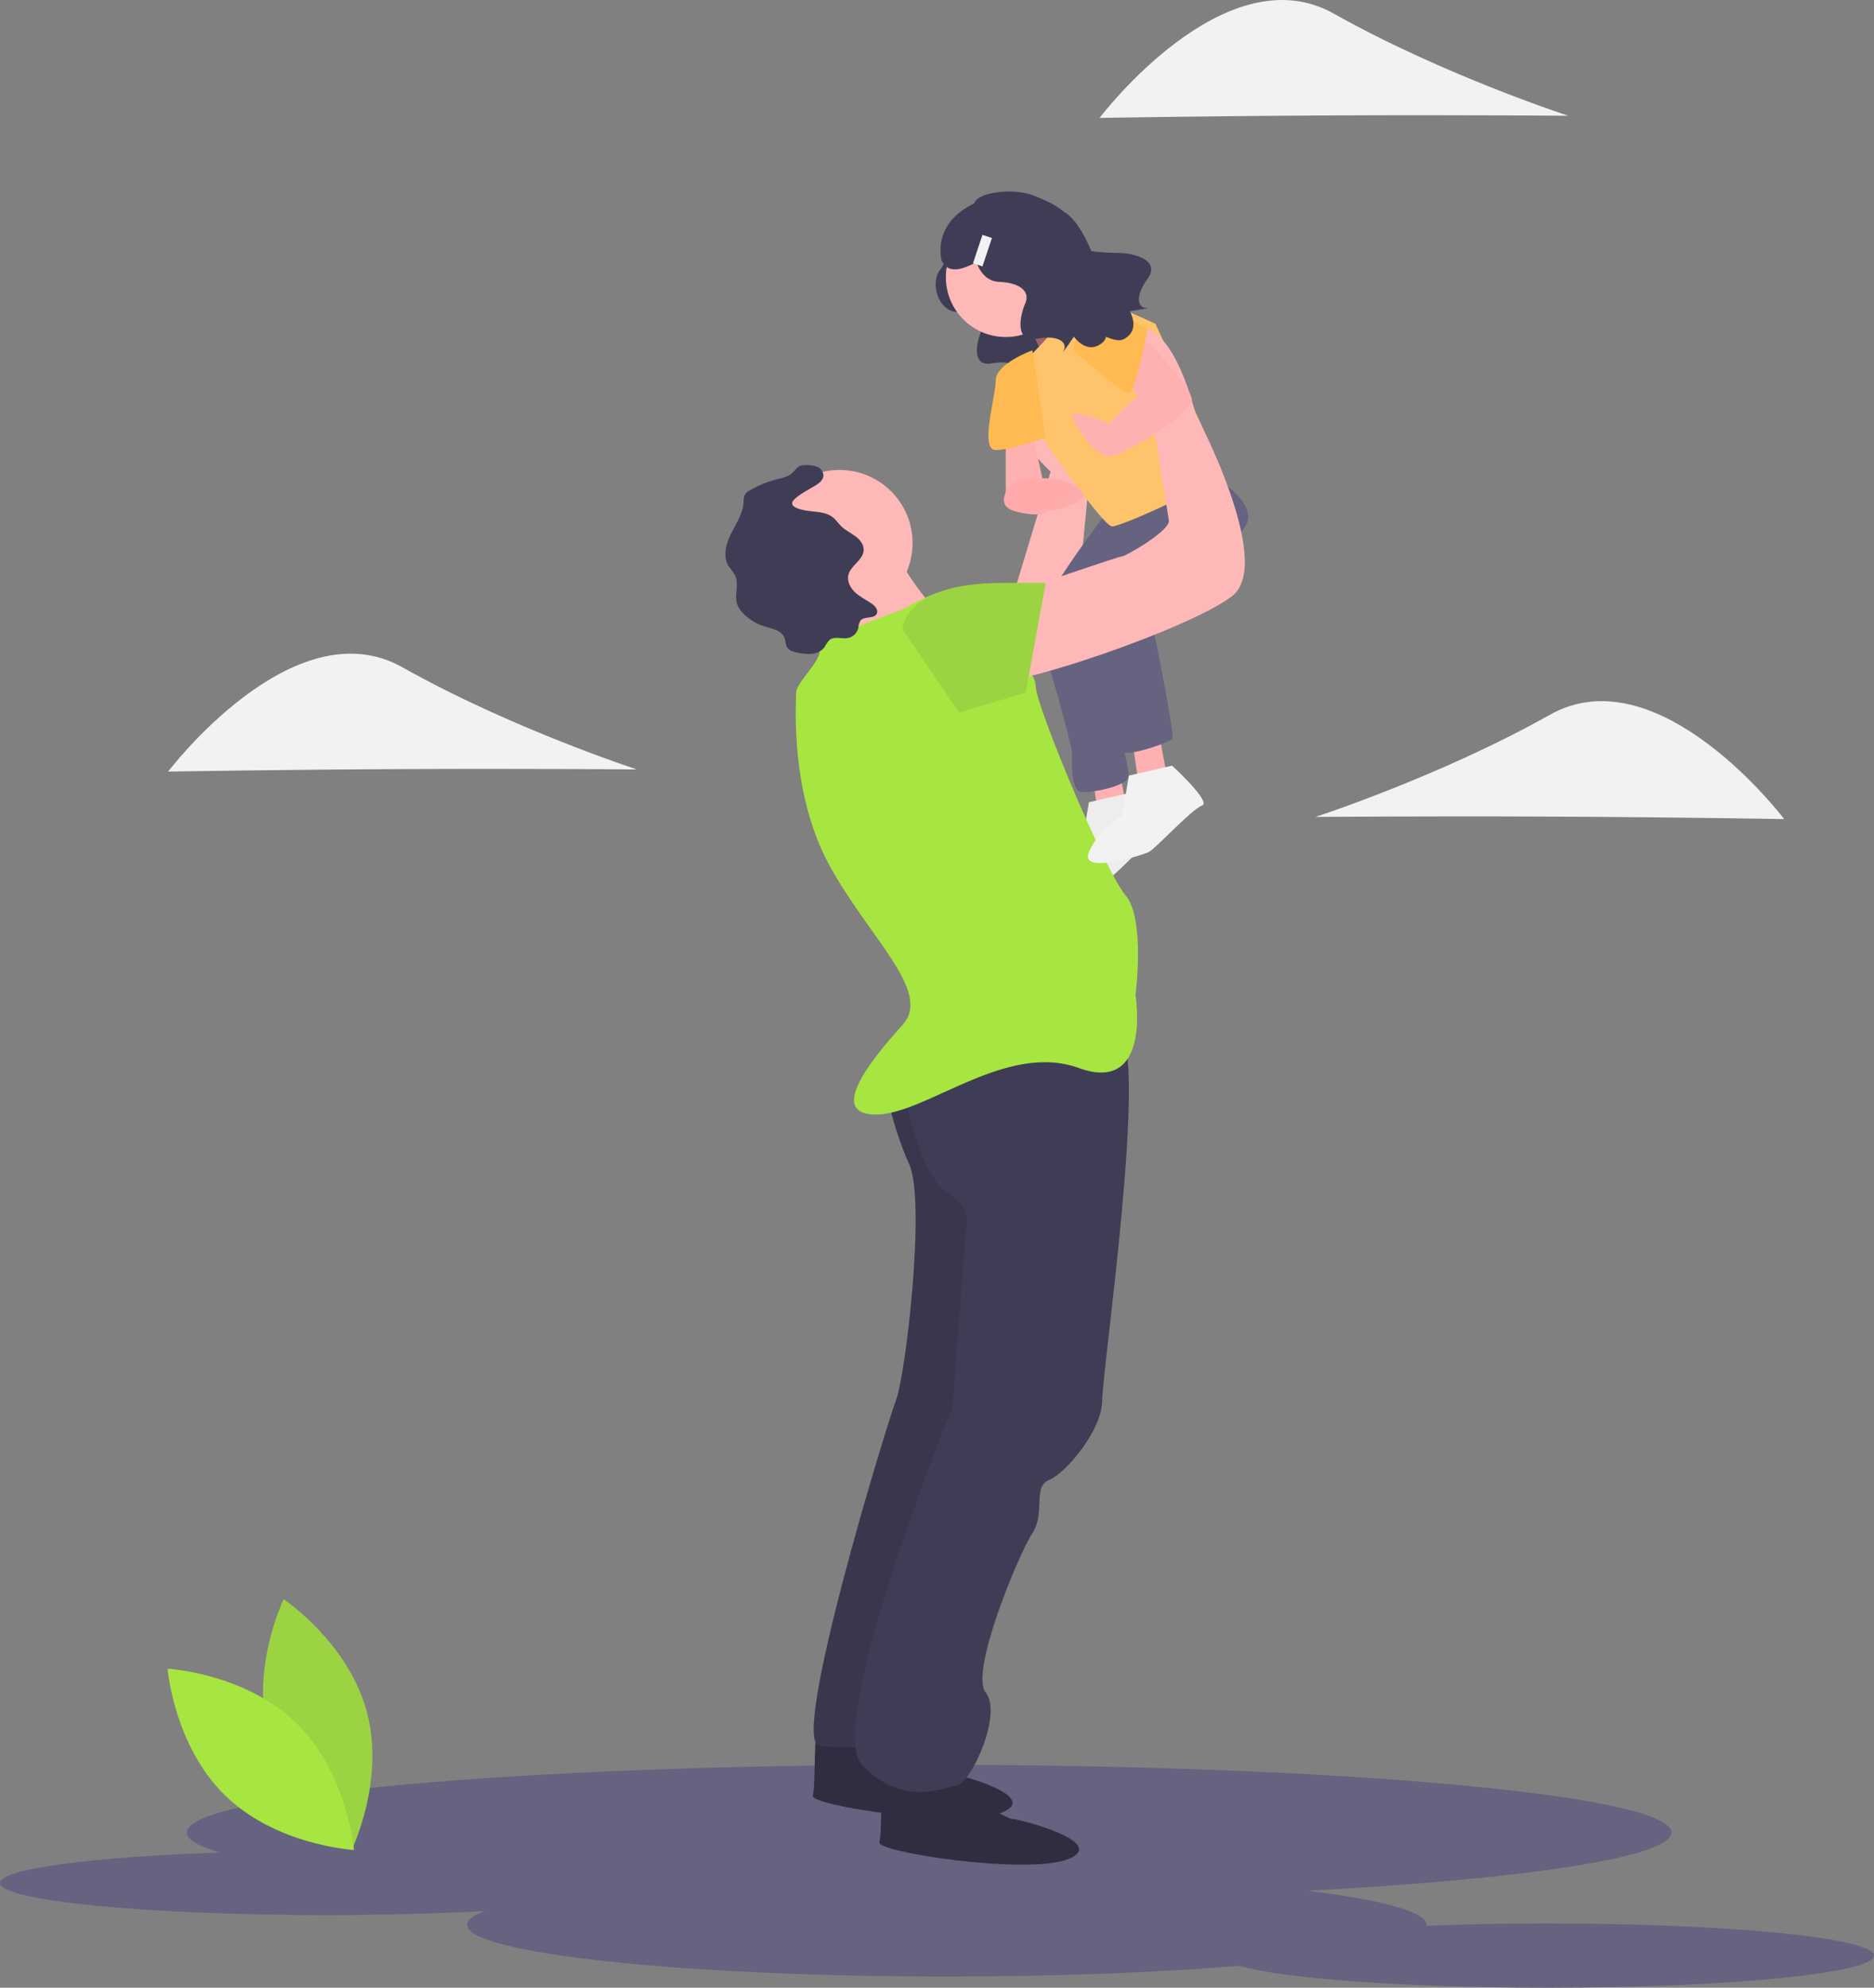 <?xml version="1.0" encoding="UTF-8"?> <svg xmlns="http://www.w3.org/2000/svg" width="166" height="176" viewBox="0 0 166 176" fill="none"><rect x="0" y="0" width="166" height="176" fill="#808080" stroke="none"/> <g clip-path="url(#clip0)"> <path d="M137.136 170.311C133.322 170.311 129.681 170.384 126.349 170.517C126.354 170.49 126.357 170.462 126.358 170.435C126.358 169.28 122.387 168.226 115.837 167.421C135.126 166.375 148.057 164.455 148.057 162.259C148.057 158.946 118.616 156.259 82.3 156.259C45.984 156.259 16.544 158.946 16.544 162.259C16.544 162.877 17.569 163.473 19.47 164.034C8.141 164.418 0 165.478 0 166.725C0 168.296 12.923 169.569 28.864 169.569C33.967 169.569 38.76 169.438 42.919 169.209C41.915 169.599 41.376 170.01 41.376 170.435C41.376 172.962 60.4 175.011 83.867 175.011C93.617 175.011 102.599 174.657 109.769 174.062C113.61 175.189 124.411 176 137.136 176C153.077 176 166 174.727 166 173.156C166 171.585 153.077 170.311 137.136 170.311Z" fill="#656380"></path> <path d="M23.795 153.876C25.456 160.008 31.148 163.806 31.148 163.806C31.148 163.806 34.145 157.662 32.483 151.53C30.822 145.398 25.131 141.6 25.131 141.6C25.131 141.6 22.133 147.744 23.795 153.876Z" fill="#9CD342"></path> <path d="M26.236 152.559C30.796 156.989 31.353 163.801 31.353 163.801C31.353 163.801 24.517 163.428 19.958 158.997C15.399 154.566 14.842 147.755 14.842 147.755C14.842 147.755 21.677 148.128 26.236 152.559Z" fill="#A7E541"></path> <path d="M83.64 22.138C83.64 22.138 84.163 22.737 83.267 23.895C82.37 25.054 83.094 27.567 84.797 27.631C86.501 27.695 87.327 28.407 86.916 29.345C86.505 30.284 86.012 32.513 87.867 32.174C89.722 31.835 90.308 32.572 89.98 33.139C89.651 33.705 90.807 32.012 90.807 32.012C90.807 32.012 91.841 33.549 93.109 32.473C94.378 31.397 94.882 21.641 92.296 21.476C89.71 21.311 83.64 22.138 83.64 22.138Z" fill="#3F3D56"></path> <path d="M96.752 68.531L97.341 72.65H99.994L99.11 67.942L96.752 68.531Z" fill="#FFB1B1"></path> <path d="M100.289 70.149C100.289 70.149 103.825 73.385 102.941 73.68C102.057 73.974 98.815 77.504 98.226 77.799C97.699 78.062 92.037 79.858 92.921 77.799C93.805 75.739 95.868 74.562 95.868 74.562L96.458 71.032L100.289 70.149Z" fill="#F2F2F2"></path> <path opacity="0.1" d="M100.289 70.149C100.289 70.149 103.825 73.385 102.941 73.68C102.057 73.974 98.815 77.504 98.226 77.799C97.699 78.062 92.037 79.858 92.921 77.799C93.805 75.739 95.868 74.562 95.868 74.562L96.458 71.032L100.289 70.149Z" fill="black" fill-opacity="0.2"></path> <path d="M100.289 65.442L100.878 69.561H103.53L102.646 64.853L100.289 65.442Z" fill="#FFB1B1"></path> <path d="M89.206 54.508L93.068 41.758C93.068 41.758 86.585 35.874 91.005 34.108C95.426 32.343 96.605 41.169 96.605 41.169L95.131 56.468H89.237L89.206 54.508Z" fill="#FFB8B8"></path> <path d="M98.226 45.141C98.226 45.141 90.609 54.894 91.765 56.343C92.921 57.792 94.984 66.619 94.984 66.619C94.984 66.619 94.689 70.149 95.868 70.149C97.047 70.149 99.994 69.561 99.994 68.678C99.994 67.795 97.341 56.615 97.341 56.615L105.004 46.612L98.226 45.141Z" fill="#656380"></path> <path d="M98.815 45.73L106.477 41.611C106.477 41.611 111.782 44.259 110.309 46.612C108.835 48.966 102.057 55.144 102.057 55.144C102.057 55.144 104.12 65.147 103.825 65.442C103.53 65.736 100.289 66.913 99.404 66.619C98.52 66.324 93.805 54.85 94.984 54.262C96.163 53.673 99.994 47.495 99.994 47.495L98.815 45.73Z" fill="#656380"></path> <path d="M77.891 153.705C77.891 153.705 83.196 156.941 83.785 156.941C84.374 156.941 92.332 159 88.795 160.472C85.259 161.943 71.702 159.883 71.997 159C72.292 158.118 71.997 152.822 72.586 152.822C73.176 152.822 77.891 153.705 77.891 153.705Z" fill="#2F2E41"></path> <path d="M83.785 157.824C83.785 157.824 89.09 161.06 89.679 161.06C90.269 161.06 98.226 163.119 94.689 164.59C91.153 166.062 77.596 164.002 77.891 163.119C78.186 162.237 77.891 156.941 78.48 156.941C79.07 156.941 83.785 157.824 83.785 157.824Z" fill="#2F2E41"></path> <path d="M78.186 95.451C78.186 95.451 79.07 99.864 80.543 103.101C82.017 106.337 80.249 121.636 79.365 123.989C78.481 126.343 69.934 154.293 72.587 154.587C75.239 154.882 80.543 154.587 80.543 154.587L89.09 127.814L87.616 91.921L78.186 95.451Z" fill="#3F3D56"></path> <path opacity="0.1" d="M78.186 95.451C78.186 95.451 79.07 99.864 80.543 103.101C82.017 106.337 80.249 121.636 79.365 123.989C78.481 126.343 69.934 154.293 72.587 154.587C75.239 154.882 80.543 154.587 80.543 154.587L89.09 127.814L87.616 91.921L78.186 95.451Z" fill="black"></path> <path d="M79.954 95.745C79.954 95.745 81.133 103.689 83.785 105.454C86.438 107.22 85.553 108.985 85.553 108.985L84.375 124.578C84.375 124.578 72.881 152.822 76.418 156.353C79.954 159.883 83.196 158.412 84.669 158.118C86.143 157.824 88.795 151.645 87.322 149.88C85.848 148.115 90.269 137.523 91.448 135.758C92.626 133.993 91.448 131.639 92.921 131.051C94.394 130.462 97.636 126.637 97.636 123.99C97.636 121.342 101.762 93.097 99.11 91.332C96.457 89.567 79.456 94.976 79.456 94.976L79.954 95.745Z" fill="#3F3D56"></path> <path d="M74.355 54.556C77.935 54.556 80.838 51.658 80.838 48.083C80.838 44.509 77.935 41.611 74.355 41.611C70.774 41.611 67.871 44.509 67.871 48.083C67.871 51.658 70.774 54.556 74.355 54.556Z" fill="#FFB8B8"></path> <path d="M89.09 29.842C92.019 29.842 94.394 27.471 94.394 24.547C94.394 21.622 92.019 19.251 89.09 19.251C86.16 19.251 83.785 21.622 83.785 24.547C83.785 27.471 86.16 29.842 89.09 29.842Z" fill="#FFB8B8"></path> <path d="M78.775 48.083C78.775 48.083 82.311 54.556 84.079 54.556C85.848 54.556 77.007 61.323 77.007 61.323C77.007 61.323 74.06 52.791 73.47 52.496C72.881 52.202 78.775 48.083 78.775 48.083Z" fill="#FFB8B8"></path> <path d="M79.954 53.968C79.954 53.968 72.291 56.615 72.586 57.498C72.881 58.381 70.523 60.44 70.523 61.323C70.523 62.205 69.934 70.149 73.47 76.622C77.007 83.094 82.606 87.802 79.954 90.744C77.301 93.686 73.175 98.687 77.596 98.687C82.017 98.687 89.09 92.215 95.573 94.569C102.057 96.922 100.583 88.096 100.583 88.096C100.583 88.096 101.467 81.329 99.699 79.27C97.931 77.21 91.742 62.5 91.742 60.734C91.742 58.969 85.848 52.202 84.374 52.202C82.901 52.202 79.954 53.968 79.954 53.968Z" fill="#A7E541"></path> <path d="M90.564 27.783C90.564 27.783 92.963 32.338 93.09 33.15C93.216 33.961 97.342 27.783 97.342 27.783L92.626 24.547L90.564 27.783Z" fill="#9F616A"></path> <path d="M91.447 31.313L96.457 26.018L102.351 28.666C102.351 28.666 107.848 40.728 108.194 41.611C108.54 42.493 99.404 46.612 98.52 46.612C97.636 46.612 91.447 37.492 91.447 37.492C91.447 37.492 89.974 33.079 91.447 31.313Z" fill="#FFC46B"></path> <path d="M89.09 38.374V43.67H92.626L91.463 38.374H89.09Z" fill="#FFB1B1"></path> <path d="M91.108 42.346C90.661 42.34 90.223 42.47 89.852 42.719C89.481 42.968 89.195 43.324 89.032 43.739C88.801 44.361 88.879 45.015 89.974 45.288C92.332 45.877 92.626 45.288 92.626 45.288C92.626 45.288 96.719 44.7 95.852 43.523C94.984 42.346 92.626 42.346 92.626 42.346H91.108Z" fill="#FFABAB"></path> <path d="M103.825 67.795C103.825 67.795 107.361 71.032 106.477 71.326C105.593 71.62 102.351 75.151 101.762 75.445C101.235 75.708 95.573 77.504 96.457 75.445C97.341 73.385 99.404 72.209 99.404 72.209L99.994 68.678L103.825 67.795Z" fill="#F2F2F2"></path> <path d="M72.044 43.101C72.45 42.864 72.929 42.568 72.941 42.099C72.93 41.927 72.869 41.761 72.766 41.623C72.662 41.484 72.521 41.379 72.358 41.32C72.031 41.207 71.685 41.161 71.34 41.183C71.207 41.176 71.075 41.189 70.946 41.222C70.61 41.325 70.417 41.665 70.153 41.896C69.769 42.232 69.24 42.33 68.746 42.458C67.919 42.672 67.125 43.001 66.389 43.433C66.243 43.507 66.116 43.611 66.016 43.74C65.9 43.976 65.848 44.239 65.866 44.501C65.799 45.499 65.2 46.368 64.752 47.264C64.305 48.159 64.01 49.274 64.536 50.126C64.744 50.391 64.939 50.666 65.119 50.952C65.491 51.726 65.026 52.68 65.295 53.496C65.416 53.817 65.609 54.106 65.86 54.34C66.377 54.861 67.015 55.246 67.716 55.463C68.386 55.669 69.217 55.806 69.479 56.454C69.592 56.733 69.569 57.06 69.728 57.315C69.924 57.631 70.33 57.733 70.696 57.8C71.107 57.894 71.53 57.925 71.95 57.891C72.16 57.873 72.365 57.812 72.551 57.713C72.737 57.613 72.901 57.477 73.032 57.313C73.151 57.081 73.298 56.864 73.471 56.668C73.897 56.312 74.545 56.593 75.093 56.499C75.316 56.457 75.521 56.352 75.686 56.198C75.85 56.044 75.968 55.846 76.023 55.627C76.039 55.394 76.103 55.167 76.212 54.961C76.553 54.526 77.448 54.833 77.673 54.329C77.819 54.001 77.513 53.655 77.218 53.451C76.736 53.119 76.198 52.863 75.766 52.468C75.334 52.073 75.014 51.483 75.15 50.914C75.353 50.061 76.468 49.591 76.505 48.715C76.526 48.213 76.165 47.773 75.761 47.474C75.356 47.175 74.888 46.961 74.526 46.611C74.262 46.356 74.063 46.035 73.776 45.806C73.256 45.392 72.545 45.341 71.884 45.273C71.529 45.237 70.113 45.074 70.169 44.534C70.215 44.086 71.684 43.312 72.044 43.101Z" fill="#3F3D56"></path> <path d="M91.447 31.019C91.447 31.019 88.206 32.196 88.206 33.667C88.206 35.138 86.732 39.846 88.206 39.846C89.679 39.846 92.626 38.716 92.626 38.716L91.447 31.019Z" fill="#FFBA51"></path> <path d="M90.563 52.202C90.563 52.202 99.11 49.26 99.404 49.26C99.699 49.26 103.825 46.907 103.53 46.024L102.352 38.669C102.352 38.669 97.636 28.96 100.878 28.96C104.12 28.96 105.888 36.609 105.888 36.609C105.888 36.609 112.961 49.849 109.13 52.791C105.299 55.733 89.385 61.029 88.5 60.146C87.616 59.263 90.563 52.202 90.563 52.202Z" fill="#FFB8B8"></path> <path d="M98.815 33.079L100.804 34.992L98.225 37.492C98.225 37.492 94.689 36.021 94.984 36.903C95.278 37.786 97.047 40.434 98.225 40.434C99.404 40.434 105.54 36.609 105.566 35.432C105.593 34.255 101.762 30.137 100.878 29.842C99.994 29.548 98.815 33.079 98.815 33.079Z" fill="#FFB1B1"></path> <path d="M95.075 31.028C95.075 31.028 99.405 34.844 99.994 34.844C100.583 34.844 101.655 29.11 101.655 29.11C101.655 29.11 98.162 26.838 96.868 27.457C95.573 28.077 95.075 31.028 95.075 31.028Z" fill="#FFBA51"></path> <path d="M79.954 55.733C79.954 55.733 79.954 51.614 88.795 51.614H92.626L90.858 61.323L84.964 63.088L79.954 55.733Z" fill="#9CD342"></path> <path d="M99.266 22.4C98.4 22.396 97.534 22.343 96.674 22.241C95.998 20.61 95.138 19.242 94.207 18.732C93.546 18.142 92.527 17.713 91.727 17.374C89.764 16.541 86.495 17.061 86.304 18.008C82.44 19.851 83.416 23.088 83.416 23.088C84.017 24.355 85.364 23.793 86.506 23.22C86.798 24.138 87.487 24.918 88.474 24.955C90.361 25.026 91.276 25.814 90.821 26.854C90.366 27.893 89.819 30.363 91.874 29.987C93.929 29.612 94.579 30.428 94.215 31.056C93.851 31.684 95.131 29.808 95.131 29.808C95.131 29.808 96.276 31.511 97.682 30.319C97.824 30.182 97.925 30.009 97.975 29.818C98.628 30.099 99.146 30.205 99.44 30.074C101.123 29.322 100.078 27.556 100.078 27.556C100.078 27.556 102.325 27.212 101.601 27.269C100.877 27.326 100.419 26.389 101.644 24.7C102.87 23.011 100.402 22.439 99.266 22.4Z" fill="#3F3D56"></path> <path d="M87.865 21.076L87.026 20.797L86.189 23.31L87.028 23.588L87.865 21.076Z" fill="#F2F2F2"></path> <path d="M35.691 68.099C24.226 68.152 14.893 68.321 14.893 68.321C14.893 68.321 25.986 53.652 35.65 59.087C45.313 64.522 56.414 68.13 56.414 68.13C56.414 68.13 47.157 68.046 35.691 68.099Z" fill="#F2F2F2"></path> <path d="M118.196 10.22C106.73 10.273 97.397 10.442 97.397 10.442C97.397 10.442 108.491 -4.227 118.154 1.208C127.817 6.643 138.918 10.251 138.918 10.251C138.918 10.251 129.661 10.168 118.196 10.22Z" fill="#F2F2F2"></path> <path d="M137.246 72.304C148.711 72.357 158.044 72.526 158.044 72.526C158.044 72.526 146.951 57.856 137.287 63.291C127.624 68.726 116.523 72.335 116.523 72.335C116.523 72.335 125.78 72.251 137.246 72.304Z" fill="#F2F2F2"></path> </g> <defs> <clipPath id="clip0"> <rect width="166" height="176" fill="white"></rect> </clipPath> </defs> </svg> 